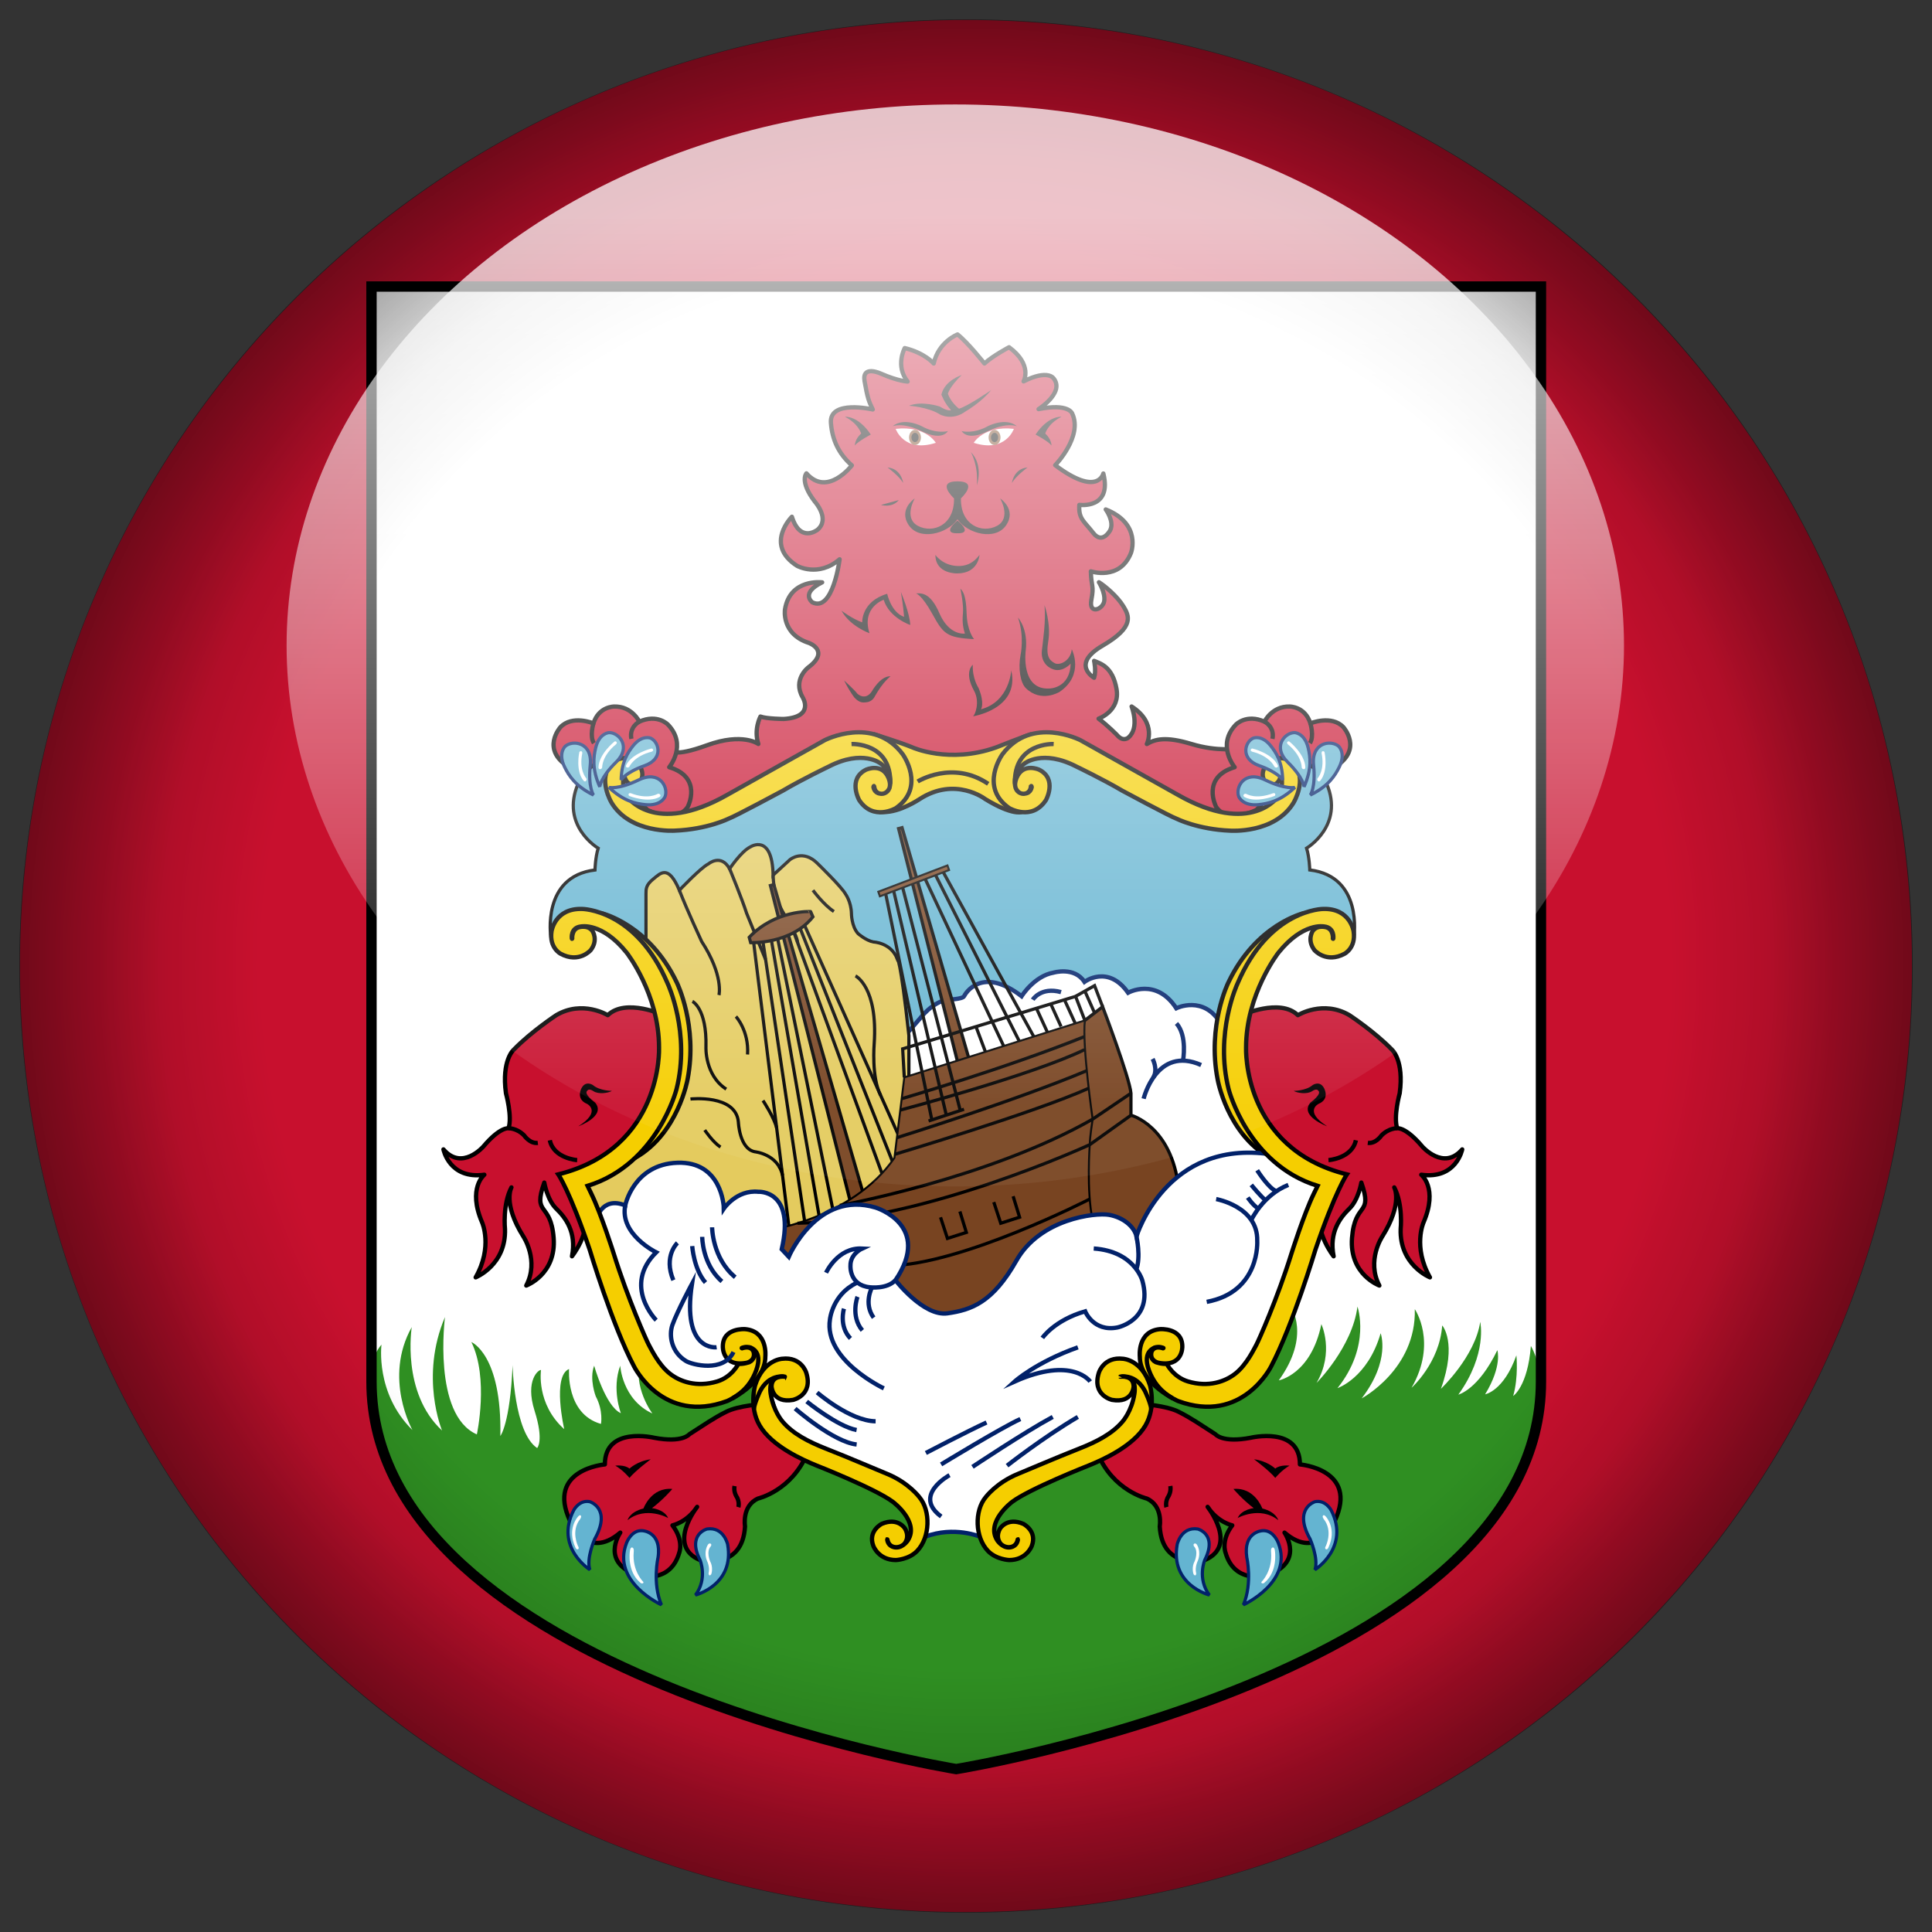 <?xml version="1.0" encoding="utf-8"?>
<!-- Generator: Adobe Illustrator 15.0.0, SVG Export Plug-In . SVG Version: 6.00 Build 0)  -->
<!DOCTYPE svg PUBLIC "-//W3C//DTD SVG 1.1//EN" "http://www.w3.org/Graphics/SVG/1.1/DTD/svg11.dtd">
<svg version="1.1" id="Laag_1" xmlns="http://www.w3.org/2000/svg" xmlns:xlink="http://www.w3.org/1999/xlink" x="0px" y="0px"
	 width="50px" height="50px" viewBox="0 0 50 50" enable-background="new 0 0 50 50" xml:space="preserve">
<rect x="0" y="0" width="50" height="50" fill="#333333" stroke="none"/>
<g id="Bermuda">
	<path fill="#C8102E" d="M25,49.484C11.478,49.484,0.516,38.521,0.516,25C0.516,11.478,11.478,0.516,25,0.516
		c13.521,0,24.482,10.962,24.482,24.484C49.482,38.521,38.521,49.484,25,49.484z"/>
	<path fill="#FFFFFF" d="M39.831,7.415v28.34c0,7.569-15.133,10.029-15.133,10.029S9.565,43.324,9.565,35.755V7.415H39.831z"/>
	<path fill="#2F8F22" d="M39.831,35.755c0,7.569-15.133,10.029-15.133,10.029S9.565,43.324,9.565,35.755c0,0,0-0.609,0.308-0.956
		c0,0-0.167,1.259,0.801,2.211c0,0-0.759-1.344-0.018-2.664c0,0-0.274,1.699,0.784,2.675c0,0-0.583-1.388,0.076-2.936
		c0,0-0.326,2.532,0.825,3.037c0,0,0.316-1.456-0.142-2.39c0,0,0.792,0.319,0.75,2.431c0,0,0.251-0.312,0.317-1.833
		c0,0,0.034,1.741,0.635,2.145c0,0,0.184-0.177-0.067-0.967c-0.25-0.791,0.109-1.068,0.167-1.052c0,0-0.131,0.875,0.601,1.53
		c0,0-0.317-1.371,0.125-1.556c0,0-0.091,1.161,0.826,1.421c0,0,0.066-0.336-0.135-0.714c0,0-0.174-0.448-0.041-0.793
		c0,0,0.292,1.053,0.691,1.229c0,0-0.241-0.617-0.017-1.229c0,0,0.05,0.876,0.833,1.237c0,0-0.516-0.677-0.312-1.422l5.041,0.245
		l2.61,0.125l7.83-0.554l1.351-1.16c0,0,0.534,0.74-0.309,1.909c0,0,0.834-0.151,1.102-1.455c0,0,0.342,0.723-0.125,1.521
		c0,0,0.925-0.925,1.059-1.976c0,0,0.358,1.018-0.517,2.111c0,0,0.783-0.262,1.117-1.421c0,0,0.267,0.697-0.491,1.686
		c0,0,1.416-0.753,1.375-2.309c0,0,0.592,0.857-0.084,2.035c0,0,0.726-0.647,0.793-1.614c0,0,0.399,0.437-0.033,1.64
		c0,0,0.883-0.833,1.017-1.732c0,0,0.191,0.831-0.566,1.883c0,0,0.517-0.126,1.009-1.151c0,0,0.134,0.403-0.316,1.143
		c0,0,0.482-0.083,0.809-1.009c0,0,0.059,0.556-0.083,1.052c0,0,0.375-0.244,0.458-1.295c0,0,0.21,0.345,0.213,0.772
		C39.834,36.037,39.831,35.755,39.831,35.755L39.831,35.755z"/>
	<g>
		<path fill="#C8102E" stroke="#000000" stroke-width="0.111" stroke-linejoin="round" d="M32.039,19.372
			c0,0-0.526,0.089-1.202-0.117c-0.675-0.205-0.949-0.122-1.157,0c0,0,0.273-0.542-0.394-0.971c0,0,0.218,0.548-0.083,0.804
			c0,0-0.134,0.125-0.293-0.064c0,0-0.232-0.24-0.479-0.425c0,0,0.567-0.198,0.464-0.773c-0.104-0.576-0.413-0.652-0.58-0.723
			c0,0,0.059,0.26,0,0.437c0,0-0.616-0.345,0.222-0.832c0.837-0.488,0.684-0.774,0.533-1.022s-0.471-0.521-0.63-0.618
			c0,0,0.167,0.261,0.138,0.483c-0.029,0.223-0.407,0.366-0.334-0.025c0.075-0.391-0.004-0.324-0.013-0.74
			c0,0,0.747,0.252,1.038-0.475c0,0,0.289-0.753-0.653-1.127c0,0,0.229,0.307,0.116,0.538c0,0-0.2,0.378-0.438,0.072
			c-0.237-0.307-0.387-0.366-0.361-0.728c0,0,0.854,0.118,0.621-0.812c0,0-0.138,0.618-1.246-0.215c0,0,0.721-0.74,0.441-1.337
			c0,0-0.088-0.273-0.871-0.114c0,0,0.68-0.429,0.391-0.794c0,0-0.146-0.244-0.779,0.076c0,0,0.246-0.425-0.375-0.884
			c0,0-0.416,0.219-0.638,0.421c0,0-0.425-0.539-0.696-0.752c0,0-0.492,0.189-0.617,0.752c0,0-0.229-0.273-0.75-0.399
			c0,0-0.251,0.462,0.075,0.866c0,0-0.242-0.008-0.685-0.202c0,0-0.504-0.239-0.429,0.193c0.075,0.434,0.113,0.53,0.212,0.732
			c0,0-1.132-0.263-1.083,0.349c0.033,0.425,0.192,0.791,0.542,1.098c0,0-0.633,0.829-1.176,0.206c0,0-0.187,0.202,0.217,0.731
			c0,0,0.405,0.446,0.071,0.728c0,0-0.447,0.357-0.664-0.336c0,0-0.721,0.719,0.13,1.269c0,0,0.546,0.312,1.105-0.168
			c0,0-0.171,1.379-0.706,1.114c0,0-0.32-0.235,0.254-0.517c0,0-0.829-0.105-0.962,0.698c0,0-0.103,0.639,0.621,0.871
			c0,0,0.558,0.202-0.021,0.635c0,0-0.408,0.312-0.142,0.773c0,0,0.321,0.509-0.492,0.559c0,0-0.442-0.003-0.601-0.063
			c0,0-0.179,0.332-0.054,0.71c0,0-0.405-0.302-1.326,0.032s-0.85,0.099-0.926,0.2c-0.075,0.101-0.254,0.441-0.254,0.441
			s0.484,0.589,0.492,0.576c0.009-0.012-0.091,0.673-0.091,0.673l0.238,0.113l1.897-0.845l1.926-1.004l1.548,0.095l0.983,0.233
			l1.29,0.094l0.924-0.492h1.338l1.472,0.733l1.681,1.002l0.876,0.154l0.674-0.036v-1.361L32.039,19.372z"/>
		<path fill="#C8102E" stroke="#000000" stroke-width="0.111" stroke-linejoin="round" d="M16.758,20.962
			c0,0,0.734,0.375,1.04-0.079c0,0,0.4-0.764-0.479-1.028c0,0,0.479-0.574-0.034-1.104c0,0-0.269-0.284-0.739-0.075
			c0,0-0.193-0.404-0.65-0.391c0,0-0.4-0.006-0.537,0.435c0,0-0.551-0.227-0.857,0.101c0,0-0.507,0.567,0.2,1.015l0.509,0.046
			l0.5-0.231l0.559,0.16C16.27,19.811,16.126,20.376,16.758,20.962L16.758,20.962z"/>
		<path fill="#64B4D1" stroke="#000000" stroke-width="0.083" d="M33.139,19.62c0.885-0.083,1.195,0.663,1.195,0.663
			c0.464,1.087-0.52,1.668-0.52,1.668c0.075,0.243,0.083,0.563,0.083,0.563c1.385,0.168,1.143,1.724,1.143,1.724l-0.459-0.378
			c-0.801-0.312-1.626,0.37-2.218,1.514c-0.593,1.143-0.309,1.681-0.209,3.035c0.101,1.354,2.302,2.161,2.302,2.161
			s-1.042,2.683-1.719,4.407c-0.674,1.723-2.084,1.008-2.492,0.646c-0.408-0.363-0.511-0.161-0.717,0
			c-0.207,0.161,0.925,1.044-1.135,1.877c-2.06,0.832-2.417,1.472-2.76,1.682c-0.341,0.211-1.769,0.067-1.91-0.109
			c-0.141-0.177-0.057-0.177-0.591-0.505c-0.534-0.327-1.435-0.613-2.418-1.093c-0.984-0.479-0.959-1.094-0.951-1.22
			c0.008-0.126,0.342-1.152-0.811-0.336c-1.152,0.815-2.133-0.389-2.133-0.389c-0.226-0.296-1.184-2.865-1.184-2.865
			c-0.258-0.959-0.767-2.079-0.767-2.079c0.024-0.007-0.05,0.119,0.8-0.368c0.851-0.488,1.231-1.3,1.526-2.103
			s0.008-2.179-0.1-2.456c-0.109-0.277-0.742-1.55-1.527-1.816c-0.785-0.266-1.312,0.396-1.312,0.396s-0.242-1.556,1.143-1.724
			c0,0,0.008-0.32,0.083-0.563c0,0-0.984-0.581-0.521-1.668c0,0,0.312-0.746,1.196-0.663l-0.213,0.405c0,0-0.223,2.22,3.026,0.731
			c3.25-1.488,3.152-1.766,5.004-0.832l1.351-0.025c0,0,1.951-0.903,2.576-0.515c0.626,0.388,2.877,1.649,2.877,1.649
			s2.177,0.816,2.602-0.689L33.139,19.62z"/>
	</g>
	<path fill="#FFFFFF" stroke="#012169" stroke-width="0.111" stroke-miterlimit="10" d="M23.361,29.246
		c0,0-0.113-0.681-0.232-1.124c0,0-0.241-0.691,0.17-1.177l0.511-0.588c0,0,0.317-0.427,0.71-0.485c0,0,0.393-0.011,0.43-0.09
		c0.038-0.08,0.467-0.788,1.489,0c0,0,0.325-0.522,0.825-0.61c0,0,0.54-0.164,0.802,0.239c0,0,0.608-0.461,1.129,0.281
		c0,0,0.722-0.405,1.247,0.401c0,0,0.712-0.349,1.15,0.394c0.438,0.74,0.351,1.043,0.351,1.043l0.324,1.178l1.151,1.421
		l-2.678,1.009h-1.199l-2.402,0.645l-4.265,0.327l-1.188-1.4L23.361,29.246z"/>
	<g>
		<path fill="#C8102E" stroke="#000000" stroke-width="0.111" stroke-linejoin="round" d="M19.756,36.335
			c0,0-0.638,0.037-0.962,0.202c-0.326,0.163-0.576,0.34-0.952,0.58c0,0-0.175,0.233-0.913,0.092c0,0-1.275-0.307-1.275,0.69
			c0,0-1.526,0.126-0.901,1.463c0,0,0.425,1.048,1.3,0.302c0,0-0.563,0.809,0.526,1.123c0,0,0.775,0.19,1-0.604
			c0,0,0.125-0.315-0.176-0.707c0,0,0.376-0.076,0.639-0.479c0,0-0.8,1.012,0.075,1.377c0,0,1.1,0.276,1.164-0.872
			c0,0-0.089-0.529,0.336-0.72c0,0,0.877-0.201,1.277-1.179C20.895,37.603,19.634,36.931,19.756,36.335L19.756,36.335z"/>
		<path fill="#C8102E" stroke="#000000" stroke-width="0.111" stroke-linejoin="round" d="M17.18,26.273c0,0-0.984-0.452-1.451,0
			c0,0-0.651-0.402-1.334,0c0,0-0.65,0.427-1.101,0.894c0,0-0.317,0.271-0.2,1.127c0,0,0.167,0.604,0.067,0.905
			c0,0-0.217-0.042-0.651,0.472c0,0-0.551,0.637-1.034,0.075c0,0,0.15,0.782,1.059,0.656c0,0-0.442,0.345-0.058,1.235
			c0,0,0.283,0.631-0.167,1.421c0,0,0.792-0.318,0.759-1.252c0,0-0.066-0.632,0.167-1.076c0,0-0.234,0.405,0.308,1.27
			c0,0,0.417,0.623,0.075,1.27c0,0,0.783-0.286,0.709-1.235c-0.075-0.951-0.551-0.555-0.242-1.43c0,0,0.076,0.448,0.309,0.674
			c0.233,0.226,0.533,0.604,0.408,1.234c0,0,0.467-0.58,0.359-1.177c-0.109-0.598-0.226-0.778-0.226-0.778l1.477-0.836l0.733-1.329
			L17.18,26.273z"/>
		<g>
			<path fill="none" stroke="#000000" stroke-width="0.111" stroke-miterlimit="10" d="M14.937,30.024c0,0-0.608-0.043-0.708-0.514
				"/>
			<path fill="none" stroke="#000000" stroke-width="0.111" stroke-miterlimit="10" d="M13.161,29.199c0,0,0.211-0.008,0.404,0.186
				c0,0,0.146,0.219,0.354,0.193"/>
		</g>
	</g>
	<path d="M15.837,28.232c0,0-0.317,0-0.493-0.151c0,0-0.183-0.126-0.292,0.076c0,0-0.166,0.285,0.142,0.412
		c0,0,0.383,0.192-0.226,0.579c0,0,0.726-0.261,0.434-0.613c0,0-0.316-0.227-0.199-0.312c0,0,0.033-0.066,0.158,0.018
		C15.487,28.324,15.737,28.292,15.837,28.232z"/>
	<path fill="#784421" stroke="#000000" stroke-width="0.083" d="M25.783,29.84l-2.438-8.421l-0.09,0.024l2.155,8.522L25.783,29.84z
		"/>
	<path d="M17.292,39.286c0,0-0.575-0.323-1.051,0.056c0,0,0.049-0.211,0.412-0.303c0,0,0.197-0.556,0.747-0.505
		c0,0-0.226,0.269-0.526,0.496C16.875,39.03,17.192,39.063,17.292,39.286z"/>
	<path fill="#64B4D1" stroke="#012169" stroke-width="0.083" stroke-miterlimit="2.613" d="M15.266,40.624
		c0,0-0.914-0.574-0.419-1.539c0,0,0.144-0.278,0.419-0.221c0,0,0.569,0.177,0.125,0.966C15.391,39.83,15.166,40.34,15.266,40.624
		L15.266,40.624z"/>
	<path fill="#64B4D1" stroke="#012169" stroke-width="0.083" stroke-miterlimit="2.613" d="M17.117,41.532
		c0,0-1.3-0.593-0.901-1.604c0,0,0.124-0.34,0.412-0.314c0,0,0.502,0.024,0.402,0.694C17.03,40.309,16.879,40.964,17.117,41.532
		L17.117,41.532z"/>
	<path d="M16.841,37.766c0,0-0.39,0.289-0.55,0.482c0,0-0.159-0.197-0.367-0.317c0,0,0.24-0.031,0.367,0.076
		C16.292,38.007,16.491,37.813,16.841,37.766z"/>
	<path fill="#64B4D1" stroke="#012169" stroke-width="0.083" stroke-miterlimit="2.613" d="M17.999,41.279
		c0,0,1.019-0.259,0.832-1.311c0,0-0.101-0.462-0.533-0.398c0,0-0.52,0.132-0.181,0.803C18.117,40.373,18.318,40.852,17.999,41.279
		L17.999,41.279z"/>
	<path fill="#F5CE00" stroke="#000000" stroke-width="0.111" stroke-miterlimit="2.613" d="M22.604,18.997
		c0,0,0.657,0.201,1.013,0.347c0,0,0.951,0.429,2.158,0c0,0,0.816-0.323,0.926-0.347l-0.626,0.952l-0.031,0.492l0.392,0.574
		c0,0-0.234,0.095-0.936-0.334c0,0-0.776-0.599-1.701,0c0,0-0.506,0.343-0.931,0.334l0.6-0.67l-0.232-0.604L22.604,18.997z"/>
	<path fill="#FFFFFF" d="M18.393,40.021c0,0,0.038-0.05-0.006-0.073c0,0-0.044-0.02-0.075,0.043c0,0-0.106,0.169-0.017,0.399
		c0,0,0.085,0.161,0.043,0.328c0,0-0.005,0.047,0.032,0.054c0,0,0.036-0.013,0.043-0.048c0,0,0.051-0.163-0.037-0.323
		C18.376,40.401,18.271,40.154,18.393,40.021L18.393,40.021z"/>
	<g>
		<path fill="#C8102E" stroke="#000000" stroke-width="0.111" stroke-linejoin="round" d="M32.513,20.962
			c0,0-0.733,0.375-1.039-0.079c0,0-0.4-0.764,0.479-1.028c0,0-0.479-0.574,0.033-1.104c0,0,0.27-0.284,0.738-0.075
			c0,0,0.194-0.404,0.651-0.391c0,0,0.399-0.006,0.537,0.435c0,0,0.551-0.227,0.857,0.101c0,0,0.506,0.567-0.201,1.015l-0.508,0.046
			l-0.5-0.231l-0.56,0.16C33.001,19.811,33.146,20.376,32.513,20.962L32.513,20.962z"/>
		<path fill="#F5CE00" stroke="#000000" stroke-width="0.111" stroke-miterlimit="2.613" d="M26.701,20.37
			c0,0-0.019,0.151-0.169,0.168c0,0-0.156,0.05-0.248-0.145c0,0-0.01-0.044-0.014-0.066c-0.009-0.091-0.04-0.353,0.243-0.567
			c0,0,0.462-0.378,1.347,0.08c0,0,0.701,0.337,1.184,0.623c0,0,1.251,0.673,1.402,0.724c0,0,0.55,0.277,1.392,0.311
			c0,0,1.15,0.084,1.639-0.723c0,0,0.371-0.614,0-1.005c0,0-0.15-0.176-0.396-0.144c-0.104,0.013-0.219,0.061-0.329,0.19
			c0,0-0.18,0.26,0.029,0.454c0,0,0.271,0.166,0.366-0.185c0,0,0.004-0.025,0.014,0.006c0.004,0.021,0.065,0.288-0.078,0.515
			c0,0-0.694,1.051-2.604-0.038l-2.519-1.413c0,0-1.263-0.647-2.018,0.366c0,0-0.609,0.841,0.175,1.391c0,0,0.584,0.35,0.951-0.205
			c0,0,0.304-0.547-0.175-0.787c0,0-0.422-0.197-0.589,0.223c-0.166,0.42,0.325,0.53,0.372,0.231
			C26.677,20.374,26.688,20.303,26.701,20.37L26.701,20.37z"/>
		<g>
			<path fill="#E4CB5E" stroke="#000000" stroke-width="0.083" stroke-miterlimit="2.613" d="M16.718,24.705c0,0,0-1.312,0-1.577
				c0-0.124,0.001-0.227,0.188-0.378c0.188-0.151,0.388-0.391,0.676,0.29c0,0,0.563-0.593,0.75-0.681c0,0,0.326-0.278,0.55,0.126
				c0,0,0.301-0.454,0.539-0.568c0,0,0.563-0.366,0.587,0.732l0.438-0.403c0,0,0.337-0.278,0.712,0.101c0,0,0.637,0.618,0.726,0.794
				c0,0,0.141,0.192,0.151,0.494c0,0-0.001,0.339,0.173,0.528c0,0,0.2,0.177,0.395,0.215c0,0,0.456,0.013,0.619,0.441
				c0,0,0.075-0.075,0.3,1.98v3.746l-2.526,3.015l-4.053-1.16L15.33,31.73l-0.362-1.186l1.563-1.009l0.851-2.297l-0.275-1.614
				L16.718,24.705z"/>
			<path fill="#784421" stroke="#000000" stroke-width="0.083" d="M27.885,26.694l0.191-0.286l0.46-0.353
				c0,0,0.699,1.837,0.733,2.238v0.569c0,0,1.051,0.27,1.234,1.884l-0.867,1.597l-1.359-0.757l-0.393-0.284V26.694L27.885,26.694z"
				/>
		</g>
	</g>
	<path fill="#FFFFFF" d="M15.013,39.315c0,0,0.049-0.067,0.015-0.095c0,0-0.022-0.031-0.081,0.045c0,0-0.277,0.308-0.056,0.782
		c0,0,0.025,0.067,0.069,0.047c0,0,0.037-0.02,0.002-0.076C14.961,40.019,14.765,39.627,15.013,39.315z"/>
	<g>
		<path fill="none" stroke="#000000" stroke-width="0.111" stroke-miterlimit="10" d="M19.109,39.005c0,0,0.042-0.144-0.058-0.293
			c0,0-0.067-0.11-0.042-0.254"/>
		<path fill="none" stroke="#000000" stroke-width="0.083" stroke-miterlimit="10" d="M20.009,22.649c0,0,0.004,0.395,0.117,0.685
			c0.112,0.29,0.492,0.792,0.517,1.063"/>
		<path fill="#C8102E" stroke="#000000" stroke-width="0.111" stroke-linejoin="round" d="M29.54,36.335
			c0,0,0.638,0.037,0.963,0.202c0.326,0.163,0.576,0.34,0.951,0.58c0,0,0.175,0.233,0.913,0.092c0,0,1.275-0.307,1.275,0.69
			c0,0,1.526,0.126,0.901,1.463c0,0-0.426,1.048-1.3,0.302c0,0,0.562,0.809-0.526,1.123c0,0-0.775,0.19-1-0.604
			c0,0-0.126-0.315,0.174-0.707c0,0-0.375-0.076-0.638-0.479c0,0,0.801,1.012-0.075,1.377c0,0-1.1,0.276-1.164-0.872
			c0,0,0.092-0.529-0.335-0.72c0,0-0.877-0.201-1.277-1.179C28.402,37.603,29.662,36.931,29.54,36.335L29.54,36.335z"/>
		<g>
			<g>
				<path fill="none" stroke="#000000" stroke-width="0.083" stroke-miterlimit="10" d="M19.505,24.396l1.042,8.404"/>
				<path fill="none" stroke="#000000" stroke-width="0.083" stroke-miterlimit="10" d="M19.746,24.378l1.168,7.832"/>
				<path fill="none" stroke="#000000" stroke-width="0.083" stroke-miterlimit="10" d="M19.965,24.341l1.345,7.769"/>
			</g>
			<path fill="#784421" stroke="#000000" stroke-width="0.083" d="M22.465,31.315l-2.438-8.421l-0.089,0.024l2.154,8.521
				L22.465,31.315z"/>
			<g>
				<path fill="none" stroke="#000000" stroke-width="0.083" stroke-miterlimit="10" d="M20.711,24.033l2.463,6.222"/>
				<path fill="none" stroke="#000000" stroke-width="0.083" stroke-miterlimit="10" d="M20.547,24.134l2.375,6.5"/>
			</g>
		</g>
	</g>
	<path fill="#FFFFFF" d="M16.646,40.936c0,0-0.286-0.274-0.246-0.766c0,0,0.017-0.105-0.035-0.12c0,0-0.056-0.023-0.064,0.1
		c0,0-0.08,0.513,0.266,0.806c0,0,0.025,0.03,0.063,0.022C16.628,40.978,16.669,40.968,16.646,40.936z"/>
	<g>
		<path fill="none" stroke="#000000" stroke-width="0.083" stroke-miterlimit="10" d="M20.823,23.948l2.539,5.676"/>
		<path fill="none" stroke="#000000" stroke-width="0.083" stroke-miterlimit="10" d="M20.128,24.301l1.557,7.644"/>
		<path fill="#F5CE00" stroke="#000000" stroke-width="0.111" stroke-miterlimit="2.613" d="M32.867,29.965
			c-1.113-0.63-1.355-2.03-1.355-2.03c-0.271-1.395,0.273-2.498,0.273-2.498c0.72-1.521,1.952-1.803,1.952-1.803
			s-1.207,0.837-1.545,1.967c0,0-0.263,0.951-0.112,1.891c0.149,0.939,0.093,0.7,0.325,1.426L32.867,29.965z"/>
		<path fill="#784421" stroke="#000000" stroke-width="0.051" d="M28.076,26.408l-4.673,1.475l-0.255,2.082
			c-1.109,1.607-3.362,1.893-3.362,1.893l1.753,1.866l3.369,0.707l1.769-1.362l1.601-1.481c-0.166-0.79-0.075-1.963-0.075-1.963
			c0-0.197,0.075-0.66,0.075-0.66S28.002,27.063,28.076,26.408L28.076,26.408z"/>
		<g>
			<path fill="none" stroke="#000000" stroke-width="0.083" stroke-miterlimit="10" d="M23.213,29.442c0,0,3.078-0.961,4.913-1.733
				"/>
			<path fill="none" stroke="#000000" stroke-width="0.083" stroke-miterlimit="10" d="M21.735,31.196c0,0,3.84-0.693,6.542-2.232
				l0.991-0.67"/>
			<path fill="none" stroke="#000000" stroke-width="0.083" stroke-miterlimit="10" d="M29.269,28.863l-1.066,0.761
				c0,0-4.295,1.981-7.564,2.033"/>
			<path fill="none" stroke="#000000" stroke-width="0.083" stroke-miterlimit="10" d="M28.201,31.032c0,0-3.302,1.699-5.194,1.725
				"/>
		</g>
		<path fill="#C8102E" stroke="#000000" stroke-width="0.111" stroke-linejoin="round" d="M32.139,26.273c0,0,0.983-0.452,1.45,0
			c0,0,0.65-0.402,1.334,0c0,0,0.651,0.427,1.102,0.894c0,0,0.315,0.271,0.199,1.127c0,0-0.166,0.604-0.065,0.905
			c0,0,0.216-0.042,0.649,0.472c0,0,0.551,0.637,1.034,0.075c0,0-0.149,0.782-1.06,0.656c0,0,0.442,0.345,0.059,1.235
			c0,0-0.282,0.631,0.166,1.421c0,0-0.791-0.318-0.758-1.252c0,0,0.066-0.632-0.166-1.076c0,0,0.232,0.405-0.309,1.27
			c0,0-0.417,0.623-0.076,1.27c0,0-0.783-0.286-0.708-1.235c0.075-0.951,0.549-0.555,0.241-1.43c0,0-0.074,0.448-0.309,0.674
			c-0.232,0.226-0.533,0.604-0.408,1.234c0,0-0.466-0.58-0.359-1.177c0.109-0.598,0.227-0.778,0.227-0.778l-1.477-0.836
			l-0.734-1.329L32.139,26.273z"/>
	</g>
	<path fill="#FFFFFF" stroke="#012169" stroke-width="0.111" stroke-miterlimit="10" d="M15.418,31.593
		c0,0,0.138-0.652,0.763-0.396c0,0,0.213-1.067,1.352-1.105c1.138-0.038,1.2,1.109,1.2,1.186c0,0,0.334-0.492,0.893-0.435
		c0,0,0.963-0.058,0.605,1.487l0.182,0.195c0,0,0.735-1.728,2.249-1.273c0,0,1.476,0.45,0.513,1.88c0,0,0.728,0.945,1.346,0.857
		c0.617-0.089,1.167-0.277,1.781-1.361c0.612-1.085,2.039-1.25,2.401-1.188c0.363,0.064,0.65,0.3,0.709,0.557
		c0,0,0.756-2.521,3.47-2.124l1.087,0.547l0.413,0.189l-0.615,1.735l-1.499,3.39l-1.138,0.349l-1.188-0.681l-0.413,0.222
		l-0.034,1.014l-1.567,1.129l-1.089,0.449l-1.2,0.819l-0.279,0.733c0,0-0.663-0.28-1.412,0l-0.247-0.607l-0.7-0.669l-2.722-1.282
		l-0.491-1.586l-0.497-0.222l-0.557,0.638l-0.813,0.094l-1.213-0.819L15.418,31.593z"/>
	<g>
		<g>
			<g>
				<path fill="none" stroke="#000000" stroke-width="0.111" stroke-miterlimit="2.613" d="M27.269,19.255
					c0,0-1.039-0.046-1.002,1.031"/>
				<path fill="#F5CE00" stroke="#000000" stroke-width="0.111" stroke-miterlimit="2.613" d="M34.1,30.69
					c-1.808-0.556-2.302-2.498-2.302-2.498c-0.369-1.456,0.226-2.731,0.226-2.731c0.825-1.939,2.222-1.938,2.222-1.938
					c0.701-0.019,0.785,0.58,0.785,0.58c0.066,0.425-0.232,0.579-0.232,0.579c-0.479,0.26-0.781-0.093-0.781-0.093
					c-0.2-0.261-0.047-0.492-0.047-0.492C34.093,23.925,34.329,24,34.329,24c0.187,0.058,0.166,0.292,0.166,0.292
					c0.002,0.005,0.006,0.005,0.006,0.005c0.008-0.001,0.005-0.005,0.005-0.005s0.042-0.286-0.237-0.315
					c0,0-0.544-0.117-1.183,0.678c0,0-0.839,1.071-0.838,2.459c0,0-0.105,2.604,2.609,3.279c0,0-0.294,0.423-0.814,1.949
					c0,0-0.588,1.962-1.147,3.022c0,0-0.747,1.511-2.41,0.894c0,0-0.991-0.435-0.988-1.154c0,0-0.069-0.656,0.525-0.706
					c0,0,0.581-0.043,0.575,0.454c0,0,0.016,0.539-0.619,0.416c0,0-0.223-0.046-0.182-0.265c0,0,0.036-0.195,0.303-0.109
					c0,0,0.009,0,0.01-0.005c0,0,0.003-0.004-0.007-0.006c0,0-0.103-0.047-0.212-0.009c0,0-0.098,0.033-0.106,0.187
					c0,0-0.005,0.123,0.125,0.191c0,0,0.16,0.058,0.285,0.044c0,0,0.168,0.34,0.548,0.455c0.531,0.16,0.967,0.006,1.235-0.208
					c0.289-0.231,0.478-0.636,0.534-0.735c0.056-0.1,0.544-1.192,0.911-2.368c0,0,0.32-1.014,0.576-1.543L34.1,30.69z"/>
				<path fill="#F5CE00" stroke="#000000" stroke-width="0.111" stroke-miterlimit="2.613" d="M28.998,35.629
					c0,0,0.34-0.047,0.34,0.255c0,0-0.021,0.439-0.558,0.345c0,0-0.528-0.117-0.341-0.706c0,0,0.125-0.418,0.626-0.358
					c0,0,0.483,0.023,0.696,0.686c0,0,0.163,0.558-0.115,1.037c-0.311,0.535-1.096,0.887-1.476,1.041c0,0-1.52,0.598-1.975,0.939
					c0,0-0.694,0.517-0.387,0.996c0,0,0.119,0.184,0.297,0.184c0,0,0.203,0.01,0.238-0.199c0,0,0.001-0.003-0.002-0.01
					c0,0-0.003,0-0.004,0.006c0,0-0.015,0.127-0.126,0.175c0,0-0.148,0.075-0.303-0.057c0,0-0.165-0.157-0.027-0.403
					c0,0,0.181-0.302,0.601-0.123c0,0,0.371,0.184,0.219,0.576c0,0-0.137,0.362-0.583,0.361c0,0-0.336-0.012-0.551-0.237
					c-0.334-0.351-0.353-1.036-0.058-1.39c0,0,0.279-0.377,0.841-0.605c0.325-0.132,0.938-0.399,1.575-0.65
					c0.449-0.176,0.859-0.385,1.126-0.702c0,0,0.238-0.265,0.307-0.718c0,0,0.066-0.342-0.142-0.415c0,0-0.105-0.048-0.222-0.031
					c0,0-0.002,0-0.003,0.002C28.992,35.626,28.988,35.63,28.998,35.629z"/>
				<path fill="none" stroke="#000000" stroke-width="0.111" stroke-miterlimit="2.613" d="M29.028,35.626
					c0,0,0.373-0.067,0.605,0.377c0,0,0.138,0.286,0.16,0.452"/>
				<path fill="none" stroke="#000000" stroke-width="0.111" stroke-miterlimit="2.613" d="M29.916,34.869
					c0,0-0.374,0.064-0.182,0.593c0.183,0.497,0.518,0.661,0.618,0.73"/>
				<path fill="#F5CE00" stroke="#000000" stroke-width="0.111" stroke-miterlimit="2.613" d="M22.604,20.37
					c0,0,0.019,0.151,0.168,0.168c0,0,0.157,0.05,0.249-0.145c0,0,0.01-0.044,0.013-0.066c0.011-0.091,0.042-0.353-0.242-0.567
					c0,0-0.462-0.378-1.347,0.08c0,0-0.7,0.336-1.185,0.623c0,0-1.251,0.673-1.401,0.723c0,0-0.55,0.277-1.392,0.311
					c0,0-1.152,0.084-1.64-0.723c0,0-0.371-0.614,0-1.005c0,0,0.151-0.177,0.397-0.144c0.104,0.014,0.218,0.062,0.329,0.19
					c0,0,0.179,0.261-0.029,0.455c0,0-0.271,0.166-0.366-0.185c0,0-0.005-0.025-0.013,0.006c-0.005,0.021-0.066,0.288,0.077,0.515
					c0,0,0.694,1.051,2.604-0.038l2.519-1.413c0,0,1.263-0.647,2.018,0.366c0,0,0.608,0.841-0.175,1.392c0,0-0.584,0.35-0.952-0.206
					c0,0-0.304-0.546,0.175-0.786c0,0,0.421-0.197,0.588,0.223c0.167,0.42-0.325,0.53-0.371,0.231
					C22.629,20.374,22.617,20.303,22.604,20.37L22.604,20.37z"/>
				<path fill="#F5CE00" stroke="#000000" stroke-width="0.111" stroke-miterlimit="2.613" d="M16.438,29.965
					c1.113-0.63,1.356-2.03,1.356-2.03c0.269-1.395-0.274-2.498-0.274-2.498c-0.72-1.521-1.952-1.803-1.952-1.803
					s1.207,0.837,1.545,1.967c0,0,0.262,0.951,0.112,1.891s-0.094,0.7-0.325,1.426L16.438,29.965z"/>
				<path fill="none" stroke="#000000" stroke-width="0.111" stroke-miterlimit="2.613" d="M22.037,19.255
					c0,0,1.039-0.046,1.002,1.031"/>
				<path fill="#F5CE00" stroke="#000000" stroke-width="0.111" stroke-miterlimit="2.613" d="M15.206,30.69
					c1.807-0.556,2.301-2.498,2.301-2.498c0.37-1.456-0.225-2.731-0.225-2.731c-0.826-1.939-2.223-1.938-2.223-1.938
					c-0.7-0.019-0.785,0.58-0.785,0.58c-0.065,0.425,0.233,0.579,0.233,0.579c0.479,0.26,0.781-0.093,0.781-0.093
					c0.201-0.261,0.046-0.492,0.046-0.492C15.212,23.925,14.976,24,14.976,24c-0.187,0.058-0.167,0.292-0.167,0.292
					c-0.001,0.005-0.005,0.005-0.005,0.005c-0.009-0.001-0.005-0.005-0.005-0.005s-0.042-0.286,0.237-0.315
					c0,0,0.543-0.117,1.182,0.678c0,0,0.839,1.071,0.838,2.459c0,0,0.106,2.604-2.608,3.279c0,0,0.294,0.423,0.813,1.949
					c0,0,0.588,1.962,1.149,3.022c0,0,0.747,1.511,2.41,0.894c0,0,0.99-0.435,0.987-1.154c0,0,0.07-0.656-0.525-0.706
					c0,0-0.581-0.043-0.575,0.454c0,0-0.016,0.539,0.619,0.416c0,0,0.222-0.046,0.181-0.265c0,0-0.035-0.195-0.303-0.109
					c0,0-0.009,0-0.009-0.005c0,0-0.004-0.004,0.006-0.006c0,0,0.104-0.047,0.213-0.009c0,0,0.098,0.033,0.105,0.187
					c0,0,0.008,0.123-0.124,0.191c0,0-0.16,0.058-0.285,0.044c0,0-0.167,0.34-0.548,0.455c-0.531,0.16-0.967,0.006-1.234-0.208
					c-0.29-0.231-0.478-0.636-0.535-0.735c-0.056-0.1-0.543-1.192-0.911-2.368c0,0-0.32-1.014-0.577-1.543L15.206,30.69z"/>
				<path fill="#F5CE00" stroke="#000000" stroke-width="0.111" stroke-miterlimit="2.613" d="M20.306,35.629
					c0,0-0.338-0.047-0.338,0.255c0,0,0.021,0.439,0.556,0.345c0,0,0.529-0.117,0.341-0.706c0,0-0.125-0.418-0.625-0.358
					c0,0-0.484,0.023-0.697,0.686c0,0-0.163,0.558,0.115,1.037c0.312,0.535,1.098,0.887,1.477,1.041c0,0,1.52,0.598,1.973,0.939
					c0,0,0.695,0.517,0.388,0.996c0,0-0.119,0.184-0.297,0.184c0,0-0.204,0.01-0.238-0.199c0,0-0.001-0.003,0.002-0.01
					c0,0,0.003,0,0.004,0.006c0,0,0.015,0.127,0.125,0.175c0,0,0.148,0.075,0.303-0.057c0,0,0.165-0.157,0.027-0.403
					c0,0-0.18-0.302-0.601-0.123c0,0-0.37,0.184-0.217,0.576c0,0,0.135,0.362,0.582,0.361c0,0,0.336-0.012,0.551-0.237
					c0.335-0.351,0.353-1.036,0.057-1.39c0,0-0.279-0.377-0.84-0.605c-0.325-0.132-0.938-0.399-1.576-0.65
					c-0.448-0.176-0.858-0.385-1.126-0.702c0,0-0.238-0.265-0.307-0.718c0,0-0.065-0.342,0.142-0.415c0,0,0.105-0.048,0.221-0.031
					c0,0,0.002,0,0.004,0.002C20.313,35.626,20.317,35.63,20.306,35.629z"/>
				<g>
					<path fill="none" stroke="#000000" stroke-width="0.111" stroke-miterlimit="2.613" d="M20.277,35.626
						c0,0-0.373-0.067-0.606,0.377c0,0-0.137,0.286-0.16,0.452"/>
					<path fill="none" stroke="#000000" stroke-width="0.111" stroke-miterlimit="2.613" d="M19.39,34.867
						c0,0,0.373,0.066,0.181,0.595c-0.181,0.497-0.519,0.661-0.619,0.73"/>
					<path fill="none" stroke="#000000" stroke-width="0.111" stroke-miterlimit="2.613" d="M23.749,20.225
						c0,0,0.903-0.565,1.826,0.061"/>
				</g>
			</g>
			<g>
				<path fill="none" stroke="#000000" stroke-width="0.083" stroke-miterlimit="2.613" d="M18.607,25.753
					c0,0,0.125-0.506-0.449-1.389c0,0-0.375-0.806-0.576-1.324"/>
				<path fill="none" stroke="#000000" stroke-width="0.083" stroke-miterlimit="2.613" d="M18.884,22.485
					c0,0,0.326,0.794,0.438,1.149c0,0,0.404,0.994,0.49,1.196"/>
			</g>
		</g>
		<g>
			<g>
				<path fill="none" stroke="#000000" stroke-width="0.083" stroke-miterlimit="10" d="M19.046,26.308
					c0,0,0.339,0.365,0.301,0.982"/>
				<path fill="none" stroke="#000000" stroke-width="0.083" stroke-miterlimit="10" d="M17.92,25.916c0,0,0.375,0.181,0.35,1.177
					c0,0-0.037,0.728,0.525,1.094"/>
				<path fill="none" stroke="#000000" stroke-width="0.083" stroke-miterlimit="10" d="M17.869,28.442c0,0,1.176-0.128,1.24,0.596
					c0,0,0.025,0.693,0.425,0.769c0,0,0.6,0.058,0.718,0.612"/>
				<path fill="none" stroke="#000000" stroke-width="0.083" stroke-miterlimit="10" d="M18.239,29.246
					c0,0,0.206,0.309,0.407,0.441"/>
				<path fill="none" stroke="#000000" stroke-width="0.083" stroke-miterlimit="10" d="M19.746,28.482
					c0,0,0.299,0.452,0.355,0.717"/>
				<path fill="none" stroke="#000000" stroke-width="0.083" stroke-miterlimit="10" d="M21.039,23.04c0,0,0.275,0.374,0.542,0.55"
					/>
				<path fill="none" stroke="#000000" stroke-width="0.083" stroke-miterlimit="10" d="M22.14,25.256c0,0,0.584,0.286,0.484,1.758
					c0,0-0.075,0.863,0.166,1.334"/>
			</g>
			<path fill="#784421" stroke="#000000" stroke-width="0.083" d="M19.39,24.257l0.037,0.139c0,0,1.047,0.044,1.611-0.668
				l-0.06-0.137C20.979,23.59,20.065,23.544,19.39,24.257L19.39,24.257z"/>
			<path fill="none" stroke="#000000" stroke-width="0.083" stroke-miterlimit="10" d="M23.16,29.872c0,0,3.62-1.079,5.015-1.708"
				/>
		</g>
		<path fill="#784421" stroke="#000000" stroke-width="0.051" d="M22.73,23.078l1.79-0.681l0.042,0.12l-1.791,0.68L22.73,23.078z"
			/>
	</g>
	<g>
		<g>
			<path fill="none" stroke="#000000" stroke-width="0.083" stroke-miterlimit="10" d="M22.923,23.139l1.189,5.825"/>
			<path fill="none" stroke="#000000" stroke-width="0.083" stroke-miterlimit="10" d="M23.129,23.06l1.361,5.799"/>
			<path fill="none" stroke="#000000" stroke-width="0.083" stroke-miterlimit="10" d="M23.361,22.972l1.488,5.757"/>
			<path fill="none" stroke="#000000" stroke-width="0.083" stroke-miterlimit="10" d="M23.945,22.751l2.03,4.321"/>
			<path fill="none" stroke="#000000" stroke-width="0.083" stroke-miterlimit="10" d="M24.213,22.649l2.165,4.296"/>
			<path fill="none" stroke="#000000" stroke-width="0.083" stroke-miterlimit="10" d="M24.412,22.573l2.341,4.253"/>
			<path fill="none" stroke="#000000" stroke-width="0.083" stroke-miterlimit="10" d="M24.031,29.011l0.918-0.303"/>
			<path fill="none" stroke="#000000" stroke-width="0.083" stroke-miterlimit="10" d="M23.336,28.434c0,0,2.692-0.787,4.73-1.607"
				/>
			<path fill="none" stroke="#000000" stroke-width="0.083" stroke-miterlimit="10" d="M23.299,28.729c0,0,3.413-0.903,4.766-1.563
				"/>
			<path fill="none" stroke="#000000" stroke-width="0.083" stroke-miterlimit="10" d="M24.341,31.504l0.179,0.546l0.489-0.155
				l-0.167-0.543"/>
			<path fill="none" stroke="#000000" stroke-width="0.083" stroke-miterlimit="10" d="M25.719,31.11l0.18,0.547l0.488-0.156
				l-0.167-0.542"/>
			<path fill="none" stroke="#000000" stroke-width="0.083" stroke-miterlimit="10" d="M23.403,27.883l-0.042-0.739l4.475-1.358
				l0.24,0.623"/>
			<path fill="none" stroke="#000000" stroke-width="0.083" stroke-miterlimit="10" d="M25.258,26.568l0.244,0.651"/>
			<path fill="none" stroke="#000000" stroke-width="0.083" stroke-miterlimit="10" d="M26.822,26.094l0.285,0.62"/>
			<path fill="none" stroke="#000000" stroke-width="0.083" stroke-miterlimit="10" d="M27.193,25.98l0.267,0.588"/>
			<path fill="none" stroke="#000000" stroke-width="0.083" stroke-miterlimit="10" d="M27.547,25.872l0.28,0.614"/>
			<path fill="none" stroke="#000000" stroke-width="0.083" stroke-miterlimit="10" d="M27.836,25.785l0.491-0.277l0.209,0.548"/>
			<path fill="none" stroke="#000000" stroke-width="0.083" stroke-miterlimit="10" d="M28.076,25.649l0.251,0.565"/>
		</g>
		<g>
			<path fill="none" stroke="#012169" stroke-width="0.111" stroke-miterlimit="10" d="M16.982,34.166c0,0-0.876-0.887,0-1.756
				c0,0-0.951-0.465-0.801-1.214"/>
			<path fill="none" stroke="#012169" stroke-width="0.111" stroke-miterlimit="10" d="M18.546,34.867c0,0-0.907,0.124-0.638-1.641
				c0,0-0.375,0.699-0.505,1.06c-0.096,0.27-0.033,0.703,0.351,0.938c0.154,0.094,0.967,0.306,1.229-0.233"/>
			<path fill="none" stroke="#012169" stroke-width="0.111" stroke-miterlimit="10" d="M17.532,32.166c0,0-0.369,0.34-0.106,0.965"
				/>
			<path fill="none" stroke="#012169" stroke-width="0.111" stroke-miterlimit="10" d="M17.914,32.248c0,0,0.044,0.605,0.344,0.945
				"/>
			<path fill="none" stroke="#012169" stroke-width="0.111" stroke-miterlimit="10" d="M18.173,32.009c0,0-0.002,0.712,0.51,1.154"
				/>
			<path fill="none" stroke="#012169" stroke-width="0.111" stroke-miterlimit="10" d="M18.429,31.763c0,0,0.004,0.801,0.599,1.292
				"/>
			<path fill="none" stroke="#012169" stroke-width="0.111" stroke-miterlimit="10" d="M21.379,32.937c0,0,0.3-0.658,0.932-0.625
				c0,0-0.307,0.139-0.301,0.444c0,0-0.037,0.508,0.506,0.559c0,0,0.438,0.056,0.657-0.184"/>
			<path fill="none" stroke="#012169" stroke-width="0.111" stroke-miterlimit="10" d="M22.874,35.931c0,0-1.558-0.731-1.395-1.784
				c0,0,0.062-0.643,0.69-0.945"/>
			<path fill="none" stroke="#012169" stroke-width="0.111" stroke-miterlimit="10" d="M21.841,33.869c0,0-0.138,0.454,0.169,0.77"
				/>
			<path fill="none" stroke="#012169" stroke-width="0.111" stroke-miterlimit="10" d="M22.192,33.56c0,0-0.188,0.499,0.125,0.871"
				/>
			<path fill="none" stroke="#012169" stroke-width="0.111" stroke-miterlimit="10" d="M22.567,33.318c0,0-0.225,0.412,0.043,0.783
				"/>
			<path fill="none" stroke="#012169" stroke-width="0.111" stroke-miterlimit="10" d="M21.147,36.038c0,0,0.851,0.738,1.514,0.745
				"/>
			<path fill="none" stroke="#012169" stroke-width="0.111" stroke-miterlimit="10" d="M20.878,36.271c0,0,0.795,0.645,1.291,0.738
				"/>
			<path fill="none" stroke="#012169" stroke-width="0.111" stroke-miterlimit="10" d="M20.578,36.454c0,0,0.984,0.864,1.592,0.929
				"/>
			<path fill="none" stroke="#012169" stroke-width="0.111" stroke-miterlimit="10" d="M24.574,38.177c0,0-0.965,0.52-0.216,1.07"
				/>
			<path fill="none" stroke="#012169" stroke-width="0.111" stroke-miterlimit="10" d="M23.961,37.603c0,0,1.095-0.573,1.57-0.789"
				/>
			<path fill="none" stroke="#012169" stroke-width="0.111" stroke-miterlimit="10" d="M24.356,37.899c0,0,1.582-0.965,2.051-1.174
				"/>
			<path fill="none" stroke="#012169" stroke-width="0.111" stroke-miterlimit="10" d="M25.168,37.962c0,0,1.351-0.901,2.077-1.292
				"/>
			<path fill="none" stroke="#012169" stroke-width="0.111" stroke-miterlimit="10" d="M26.063,37.931c0,0,0.932-0.731,1.832-1.261
				"/>
			<path fill="none" stroke="#012169" stroke-width="0.111" stroke-miterlimit="10" d="M28.214,35.755c0,0-0.456-0.669-1.957,0
				c0,0,0.551-0.5,1.639-0.886"/>
			<path fill="none" stroke="#012169" stroke-width="0.111" stroke-miterlimit="10" d="M29.411,31.996c0,0,0.123,0.542-0.009,0.87"
				/>
			<path fill="none" stroke="#012169" stroke-width="0.111" stroke-miterlimit="10" d="M26.976,34.625c0,0,0.313-0.459,1.108-0.688
				c0,0,0.214,0.537,0.832,0.418c0,0,0.931-0.184,0.65-1.205c0,0-0.195-0.764-1.26-0.839"/>
			<path fill="none" stroke="#012169" stroke-width="0.111" stroke-miterlimit="10" d="M31.474,31.032c0,0,1.082,0.193,1.063,1.077
				c0,0,0.088,1.324-1.307,1.583"/>
			<path fill="none" stroke="#012169" stroke-width="0.111" stroke-miterlimit="10" d="M32.383,31.575c0,0,0.297-0.646,0.959-0.91"
				/>
			<path fill="none" stroke="#012169" stroke-width="0.111" stroke-miterlimit="10" d="M32.536,30.287c0,0,0.297,0.473,0.499,0.542
				"/>
			<path fill="none" stroke="#012169" stroke-width="0.111" stroke-miterlimit="10" d="M32.383,30.665c0,0,0.278,0.341,0.373,0.396
				"/>
			<path fill="none" stroke="#012169" stroke-width="0.111" stroke-miterlimit="10" d="M32.292,30.993c0,0,0.146,0.216,0.277,0.285
				"/>
			<path fill="none" stroke="#012169" stroke-width="0.111" stroke-miterlimit="10" d="M26.727,25.872c0,0,0.21-0.341,0.733-0.196"
				/>
			<path fill="none" stroke="#012169" stroke-width="0.111" stroke-miterlimit="10" d="M29.597,28.434c0,0,0.332-1.382,1.488-0.871
				"/>
			<path fill="none" stroke="#012169" stroke-width="0.111" stroke-miterlimit="10" d="M30.616,27.449c0,0,0.119-0.638-0.169-0.963
				"/>
			<path fill="none" stroke="#012169" stroke-width="0.111" stroke-miterlimit="10" d="M29.829,27.404c0,0,0.146,0.264,0.02,0.479"
				/>
		</g>
	</g>
	<path fill="#64B4D1" stroke="#012169" stroke-width="0.083" stroke-miterlimit="2.613" d="M32.18,41.532
		c0,0,1.301-0.593,0.901-1.604c0,0-0.124-0.34-0.412-0.314c0,0-0.502,0.024-0.402,0.694C32.267,40.309,32.418,40.964,32.18,41.532
		L32.18,41.532z"/>
	<path fill="#FFFFFF" d="M32.65,40.936c0,0,0.286-0.274,0.246-0.766c0,0-0.016-0.105,0.036-0.12c0,0,0.056-0.023,0.064,0.099
		c0,0,0.079,0.513-0.267,0.807c0,0-0.023,0.03-0.062,0.021C32.669,40.978,32.627,40.968,32.65,40.936z"/>
	<path fill="#64B4D1" stroke="#012169" stroke-width="0.083" stroke-miterlimit="2.613" d="M34.03,40.624
		c0,0,0.914-0.574,0.421-1.539c0,0-0.146-0.278-0.421-0.221c0,0-0.568,0.177-0.125,0.966C33.905,39.83,34.131,40.34,34.03,40.624
		L34.03,40.624z"/>
	<path fill="#FFFFFF" d="M34.259,39.315c0,0-0.05-0.067-0.016-0.095c0,0,0.022-0.033,0.082,0.044c0,0,0.276,0.309,0.056,0.783
		c0,0-0.024,0.067-0.068,0.047c0,0-0.038-0.02-0.004-0.076C34.309,40.019,34.506,39.627,34.259,39.315z"/>
	<path fill="#64B4D1" stroke="#012169" stroke-width="0.083" stroke-miterlimit="2.613" d="M31.298,41.279
		c0,0-1.02-0.259-0.832-1.311c0,0,0.1-0.462,0.532-0.398c0,0,0.52,0.132,0.181,0.803C31.179,40.373,30.979,40.852,31.298,41.279
		L31.298,41.279z"/>
	<path fill="#FFFFFF" d="M30.903,40.021c0,0-0.037-0.05,0.007-0.073c0,0,0.043-0.02,0.075,0.043c0,0,0.105,0.169,0.016,0.399
		c0,0-0.085,0.161-0.044,0.328c0,0,0.006,0.047-0.031,0.054c0,0-0.036-0.013-0.042-0.048c0,0-0.053-0.163,0.035-0.323
		C30.919,40.401,31.025,40.154,30.903,40.021L30.903,40.021z"/>
	<path d="M32.03,39.286c0,0,0.575-0.323,1.051,0.056c0,0-0.049-0.211-0.412-0.303c0,0-0.197-0.556-0.748-0.505
		c0,0,0.226,0.269,0.525,0.496C32.446,39.03,32.13,39.063,32.03,39.286z"/>
	<path d="M32.455,37.766c0,0,0.391,0.289,0.549,0.482c0,0,0.16-0.197,0.368-0.317c0,0-0.24-0.031-0.368,0.076
		C33.004,38.007,32.806,37.813,32.455,37.766z"/>
	<g>
		<path fill="none" stroke="#000000" stroke-width="0.111" stroke-miterlimit="10" d="M30.187,39.005c0,0-0.041-0.144,0.059-0.293
			c0,0,0.066-0.11,0.042-0.254"/>
		<path fill="none" stroke="#000000" stroke-width="0.111" stroke-miterlimit="10" d="M34.381,30.024c0,0,0.609-0.043,0.709-0.514"
			/>
		<path fill="none" stroke="#000000" stroke-width="0.111" stroke-miterlimit="10" d="M36.158,29.199c0,0-0.213-0.008-0.405,0.186
			c0,0-0.146,0.219-0.354,0.193"/>
	</g>
	<path d="M33.48,28.232c0,0,0.317,0,0.492-0.151c0,0,0.183-0.126,0.292,0.076c0,0,0.166,0.285-0.142,0.412
		c0,0-0.384,0.192,0.224,0.579c0,0-0.725-0.261-0.433-0.613c0,0,0.316-0.227,0.2-0.312c0,0-0.033-0.066-0.159,0.018
		C33.831,28.324,33.58,28.292,33.48,28.232z"/>
	<path fill="#64B4D1" stroke="#012169" stroke-width="0.083" stroke-miterlimit="2.613" d="M33.911,20.575
		c0,0,0.144-0.195,0.084-0.78c-0.058-0.584,0.45-0.651,0.646-0.484c0,0,0.202,0.175,0.016,0.546
		C34.55,20.071,34.378,20.348,33.911,20.575z"/>
	<path fill="#FFFFFF" d="M34.103,20.138c0,0,0.19-0.204,0.099-0.648c0,0,0-0.044,0.025-0.047c0,0,0.047-0.012,0.054,0.032
		c0,0,0.102,0.474-0.113,0.731c0,0-0.039,0.038-0.064,0C34.103,20.206,34.073,20.178,34.103,20.138L34.103,20.138z"/>
	<path fill="#64B4D1" stroke="#012169" stroke-width="0.083" stroke-miterlimit="2.613" d="M33.749,20.362
		c0,0-0.015-0.236-0.422-0.636c-0.407-0.4-0.073-0.769,0.177-0.766c0,0,0.259,0.004,0.352,0.398
		C33.91,19.585,33.954,19.9,33.749,20.362z"/>
	<path fill="#FFFFFF" d="M33.687,19.85c0,0,0.007-0.289-0.361-0.59c0,0-0.03-0.035-0.013-0.054c0,0,0.026-0.04,0.063-0.009
		c0,0,0.397,0.317,0.406,0.665c0,0-0.004,0.056-0.05,0.042C33.731,19.905,33.69,19.901,33.687,19.85L33.687,19.85z"/>
	<path fill="#64B4D1" stroke="#012169" stroke-width="0.083" stroke-miterlimit="2.613" d="M33.196,20.185
		c0,0-0.106-0.191-0.609-0.37c-0.502-0.178-0.366-0.618-0.155-0.711c0,0,0.22-0.096,0.454,0.198
		C33.022,19.471,33.186,19.717,33.196,20.185L33.196,20.185z"/>
	<path fill="#FFFFFF" d="M32.976,19.832c0,0-0.114-0.265-0.573-0.38c0,0-0.043-0.019-0.035-0.043c0,0,0.008-0.047,0.054-0.035
		c0,0,0.493,0.119,0.646,0.429c0,0,0.021,0.053-0.026,0.06C33.04,19.862,33.002,19.876,32.976,19.832z"/>
	<path fill="#64B4D1" stroke="#012169" stroke-width="0.083" stroke-miterlimit="2.613" d="M33.512,20.377
		c0,0-0.234,0.066-0.773-0.194c-0.539-0.259-0.773,0.193-0.68,0.434c0,0,0.099,0.25,0.516,0.207
		C32.814,20.798,33.137,20.735,33.512,20.377z"/>
	<path fill="#FFFFFF" d="M32.26,20.549c0,0,0.244,0.151,0.688-0.021c0,0,0.045-0.009,0.052,0.016c0,0,0.021,0.043-0.024,0.059
		c0,0-0.471,0.188-0.772,0.023c0,0-0.047-0.032-0.012-0.065C32.19,20.561,32.213,20.527,32.26,20.549z"/>
	<path fill="none" stroke="#000000" stroke-width="0.111" stroke-miterlimit="2.613" d="M32.724,18.676c0,0,0.27,0.13,0.207,0.445"
		/>
	<path fill="none" stroke="#000000" stroke-width="0.111" stroke-miterlimit="10" d="M33.912,18.72c0,0,0.105,0.333-0.011,0.513"/>
	<path fill="#64B4D1" stroke="#012169" stroke-width="0.083" stroke-miterlimit="2.613" d="M15.36,20.575
		c0,0-0.144-0.195-0.084-0.78c0.059-0.584-0.449-0.651-0.645-0.484c0,0-0.201,0.175-0.016,0.546
		C14.721,20.071,14.893,20.348,15.36,20.575z"/>
	<path fill="#FFFFFF" d="M15.169,20.138c0,0-0.19-0.204-0.099-0.648c0,0,0-0.044-0.025-0.047c0,0-0.046-0.012-0.054,0.032
		c0,0-0.103,0.474,0.113,0.731c0,0,0.039,0.038,0.065,0C15.169,20.206,15.198,20.178,15.169,20.138L15.169,20.138z"/>
	<path fill="#64B4D1" stroke="#012169" stroke-width="0.083" stroke-miterlimit="2.613" d="M15.522,20.362
		c0,0,0.015-0.236,0.421-0.636c0.408-0.4,0.072-0.769-0.177-0.766c0,0-0.257,0.004-0.351,0.398
		C15.362,19.585,15.316,19.9,15.522,20.362z"/>
	<path fill="#FFFFFF" d="M15.585,19.85c0,0-0.008-0.289,0.36-0.59c0,0,0.031-0.035,0.013-0.054c0,0-0.027-0.04-0.063-0.009
		c0,0-0.397,0.317-0.407,0.665c0,0,0.005,0.056,0.051,0.042C15.541,19.905,15.58,19.901,15.585,19.85L15.585,19.85z"/>
	<path fill="#64B4D1" stroke="#012169" stroke-width="0.083" stroke-miterlimit="2.613" d="M16.075,20.185
		c0,0,0.106-0.191,0.609-0.37c0.502-0.178,0.366-0.618,0.156-0.711c0,0-0.221-0.096-0.456,0.198
		C16.249,19.471,16.085,19.717,16.075,20.185L16.075,20.185z"/>
	<path fill="#FFFFFF" d="M16.294,19.832c0,0,0.115-0.265,0.575-0.38c0,0,0.043-0.019,0.035-0.043c0,0-0.009-0.047-0.054-0.035
		c0,0-0.493,0.119-0.646,0.429c0,0-0.02,0.053,0.027,0.06C16.231,19.862,16.27,19.876,16.294,19.832z"/>
	<path fill="#64B4D1" stroke="#012169" stroke-width="0.083" stroke-miterlimit="2.613" d="M15.76,20.377
		c0,0,0.234,0.066,0.772-0.194c0.539-0.259,0.774,0.193,0.68,0.434c0,0-0.099,0.25-0.516,0.207
		C16.456,20.798,16.134,20.735,15.76,20.377z"/>
	<path fill="#FFFFFF" d="M17.012,20.549c0,0-0.245,0.151-0.687-0.021c0,0-0.046-0.009-0.054,0.016c0,0-0.02,0.043,0.025,0.059
		c0,0,0.471,0.188,0.773,0.023c0,0,0.046-0.032,0.012-0.065C17.081,20.561,17.058,20.527,17.012,20.549z"/>
	<path fill="none" stroke="#000000" stroke-width="0.111" stroke-miterlimit="2.613" d="M16.547,18.676c0,0-0.268,0.13-0.207,0.445
		"/>
	<path fill="none" stroke="#000000" stroke-width="0.111" stroke-miterlimit="10" d="M15.359,18.72c0,0-0.105,0.333,0.011,0.513"/>
	<path d="M27.032,15.661c0,0,0.171,0.486,0.098,0.928c-0.066,0.394,0.024,0.496,0.166,0.574c0.123,0.067,0.408-0.051,0.442-0.36
		c0,0,0.338,0.66-0.318,1.104c0,0-0.472,0.291-0.872-0.098c-0.141-0.137-0.203-0.514-0.135-0.864c0,0,0.104-0.474-0.068-0.962
		c0,0,0.27,0.287,0.2,0.859c0,0-0.138,1.027,0.622,0.976c0,0,0.524-0.006,0.541-0.643c0,0-0.197,0.227-0.44,0.151
		c-0.173-0.053-0.332-0.22-0.305-0.484C26.993,16.565,27.07,16.083,27.032,15.661z"/>
	<path d="M26.171,17.347c0,0-0.041,0.812-0.783,1.009c0,0,0.103-0.147-0.063-0.551c0,0-0.163-0.235-0.15-0.601
		c0,0-0.237,0.185,0.033,0.672c0.163,0.294,0.021,0.647-0.029,0.66C25.129,18.549,26.405,18.369,26.171,17.347L26.171,17.347z"/>
	<path d="M25.208,16.54c0,0-0.179-0.202-0.192-0.669c-0.012-0.466-0.1-0.58-0.162-0.635c0,0,0.091,0.403,0.066,0.652
		c-0.024,0.248,0.017,0.391,0.051,0.509c0,0-0.405,0.063-0.659-0.526c-0.243-0.563-0.488-0.517-0.609-0.513
		c0,0,0.141,0.016,0.425,0.529C24.413,16.401,24.491,16.505,25.208,16.54z"/>
	<path d="M23.315,15.32c0,0,0.234,0.559,0.242,0.854c0,0-0.542-0.181-0.688-0.652c0,0-0.579,0.197-0.367,0.866
		c0,0-0.5-0.176-0.725-0.584c0,0,0.279,0.21,0.537,0.303c0,0-0.029-0.539,0.646-0.74c0,0,0.101,0.482,0.438,0.597
		C23.399,15.963,23.374,15.661,23.315,15.32L23.315,15.32z"/>
	<path d="M24.208,14.361c0,0,0.187,0.274,0.571,0.287c0.183,0.005,0.381-0.036,0.571-0.287c0,0-0.025,0.476-0.571,0.479
		C24.779,14.841,24.208,14.862,24.208,14.361z"/>
	<path d="M21.845,17.609c0,0,0.284,0.259,0.344,0.344c0,0,0.199,0.195,0.372-0.057c0,0,0.219-0.405,0.487-0.394
		c0,0-0.19,0.132-0.405,0.515c0,0-0.058,0.142-0.218,0.157c-0.075,0.007-0.169,0.032-0.311-0.118
		C22.115,18.056,21.991,17.906,21.845,17.609z"/>
	<path d="M24.779,12.457c-0.571,0-0.089,0.441-0.089,0.441c0.012,0.699-0.55,0.915-0.933,0.712
		c-0.382-0.203-0.083-0.712-0.083-0.712s-0.431,0.284-0.156,0.693c0.275,0.41,0.997,0.227,1.261-0.151
		c0.265,0.378,0.986,0.562,1.261,0.151c0.275-0.41-0.157-0.693-0.157-0.693s0.3,0.51-0.082,0.712
		c-0.383,0.203-0.945-0.013-0.932-0.712C24.868,12.898,25.35,12.457,24.779,12.457z"/>
	<path d="M25.125,11.7c0,0,0.2,0.34,0.156,0.857C25.281,12.558,25.463,12.041,25.125,11.7z"/>
	<path d="M23.374,12.501c0,0-0.043-0.373-0.406-0.404C22.968,12.097,23.273,12.318,23.374,12.501z"/>
	<path d="M26.188,12.501c0,0,0.043-0.373,0.406-0.404C26.595,12.097,26.288,12.318,26.188,12.501z"/>
	<path d="M22.799,13.068c0,0,0.287,0.088,0.462-0.126C23.261,12.942,22.929,13.031,22.799,13.068z"/>
	<path d="M21.867,10.786c0,0,0.334-0.039,0.669,0.46c0,0-0.331,0.176-0.413,0.283c0,0,0-0.164,0.163-0.309
		C22.286,11.221,22.223,10.969,21.867,10.786L21.867,10.786z"/>
	<path d="M27.471,10.786c0,0-0.335-0.039-0.671,0.46c0,0,0.333,0.176,0.413,0.283c0,0,0-0.164-0.162-0.309
		C27.051,11.221,27.113,10.969,27.471,10.786L27.471,10.786z"/>
	<path d="M24.887,11.157c0,0,0.3,0.083,0.675-0.126c0,0,0.463-0.245,0.757,0c0,0-0.256-0.114-0.751,0.126
		C25.568,11.157,25.075,11.428,24.887,11.157z"/>
	<path fill="#FFFFFF" d="M25.2,11.46c0,0,0.257-0.45,1.039-0.361C26.238,11.1,26.025,11.725,25.2,11.46z"/>
	<ellipse fill="#784421" cx="25.739" cy="11.321" rx="0.154" ry="0.196"/>
	<ellipse cx="25.739" cy="11.321" rx="0.092" ry="0.12"/>
	<path d="M23.524,10.501c0,0,0.494,0.031,0.795,0.221c0,0,0.318,0.189,0.681-0.082c0,0,0.395-0.227,0.649-0.542
		c0,0-0.604,0.416-0.83,0.479c0,0-0.207-0.157-0.287-0.385c0,0,0.031-0.17,0.356-0.485c0,0-0.438,0.132-0.525,0.505
		c0,0,0.081,0.227,0.25,0.403c0,0-0.081,0.038-0.293-0.095C24.319,10.521,23.855,10.363,23.524,10.501L23.524,10.501z"/>
	<path d="M24.779,13.469c-0.428,0.369,0,0.331,0,0.331S25.206,13.838,24.779,13.469z"/>
	<path d="M24.532,11.157c0,0-0.301,0.083-0.676-0.126c0,0-0.462-0.245-0.756,0c0,0,0.256-0.114,0.75,0.126
		C23.85,11.157,24.344,11.428,24.532,11.157z"/>
	<path fill="#FFFFFF" d="M24.219,11.46c0,0-0.257-0.45-1.039-0.361C23.181,11.1,23.394,11.725,24.219,11.46z"/>
	<ellipse fill="#784421" cx="23.68" cy="11.321" rx="0.154" ry="0.196"/>
	<ellipse cx="23.68" cy="11.321" rx="0.092" ry="0.12"/>
	<path fill="none" stroke="#000000" stroke-width="0.268" d="M39.88,7.415v28.34c0,7.569-15.133,10.029-15.133,10.029
		S9.614,43.324,9.614,35.755V7.415H39.88z"/>
</g>
<g>
	<g>
		<g>
			<g>
				<g>
					<g>
						<defs>
							<circle id="SVGID_1_" cx="25" cy="25" r="24.5"/>
						</defs>
						<clipPath id="SVGID_2_">
							<use xlink:href="#SVGID_1_"  overflow="visible"/>
						</clipPath>
						
							<radialGradient id="circle50_2_" cx="992.68" cy="2202.281" r="27.469" gradientTransform="matrix(1 0 0 1 -967.68 -2177.281)" gradientUnits="userSpaceOnUse">
							<stop  offset="0" style="stop-color:#000000;stop-opacity:0"/>
							<stop  offset="0.758" style="stop-color:#000000;stop-opacity:0"/>
							<stop  offset="1" style="stop-color:#000000"/>
						</radialGradient>
						
							<circle id="circle50_1_" opacity="0.4" clip-path="url(#SVGID_2_)" fill="url(#circle50_2_)" enable-background="new    " cx="25" cy="25" r="27.469"/>
					</g>
				</g>
			</g>
		</g>
	</g>
	<g>
		<g>
			<g>
				<g>
					<g>
						<defs>
							<circle id="SVGID_3_" cx="25" cy="25" r="24.5"/>
						</defs>
						<clipPath id="SVGID_4_">
							<use xlink:href="#SVGID_3_"  overflow="visible"/>
						</clipPath>
						
							<radialGradient id="circle50_3_" cx="992.68" cy="2202.281" r="31.678" gradientTransform="matrix(1 0 0 1 -967.68 -2177.281)" gradientUnits="userSpaceOnUse">
							<stop  offset="0" style="stop-color:#000000;stop-opacity:0"/>
							<stop  offset="0.576" style="stop-color:#000000;stop-opacity:0"/>
							<stop  offset="1" style="stop-color:#000000"/>
						</radialGradient>
						
							<circle id="circle50_7_" opacity="0.6" clip-path="url(#SVGID_4_)" fill="url(#circle50_3_)" enable-background="new    " cx="25" cy="25" r="31.678"/>
					</g>
				</g>
			</g>
		</g>
	</g>
</g>
<linearGradient id="SVGID_5_" gradientUnits="userSpaceOnUse" x1="992.402" y1="2207.986" x2="992.402" y2="2179.984" gradientTransform="matrix(1 0 0 1 -967.68 -2177.281)">
	<stop  offset="0.073" style="stop-color:#FFFFFF;stop-opacity:0.05"/>
	<stop  offset="0.897" style="stop-color:#FFFFFF;stop-opacity:0.75"/>
	<stop  offset="1" style="stop-color:#FFFFFF;stop-opacity:0.75"/>
</linearGradient>
<ellipse fill="url(#SVGID_5_)" cx="24.723" cy="16.704" rx="17.306" ry="14.001"/>
</svg>
